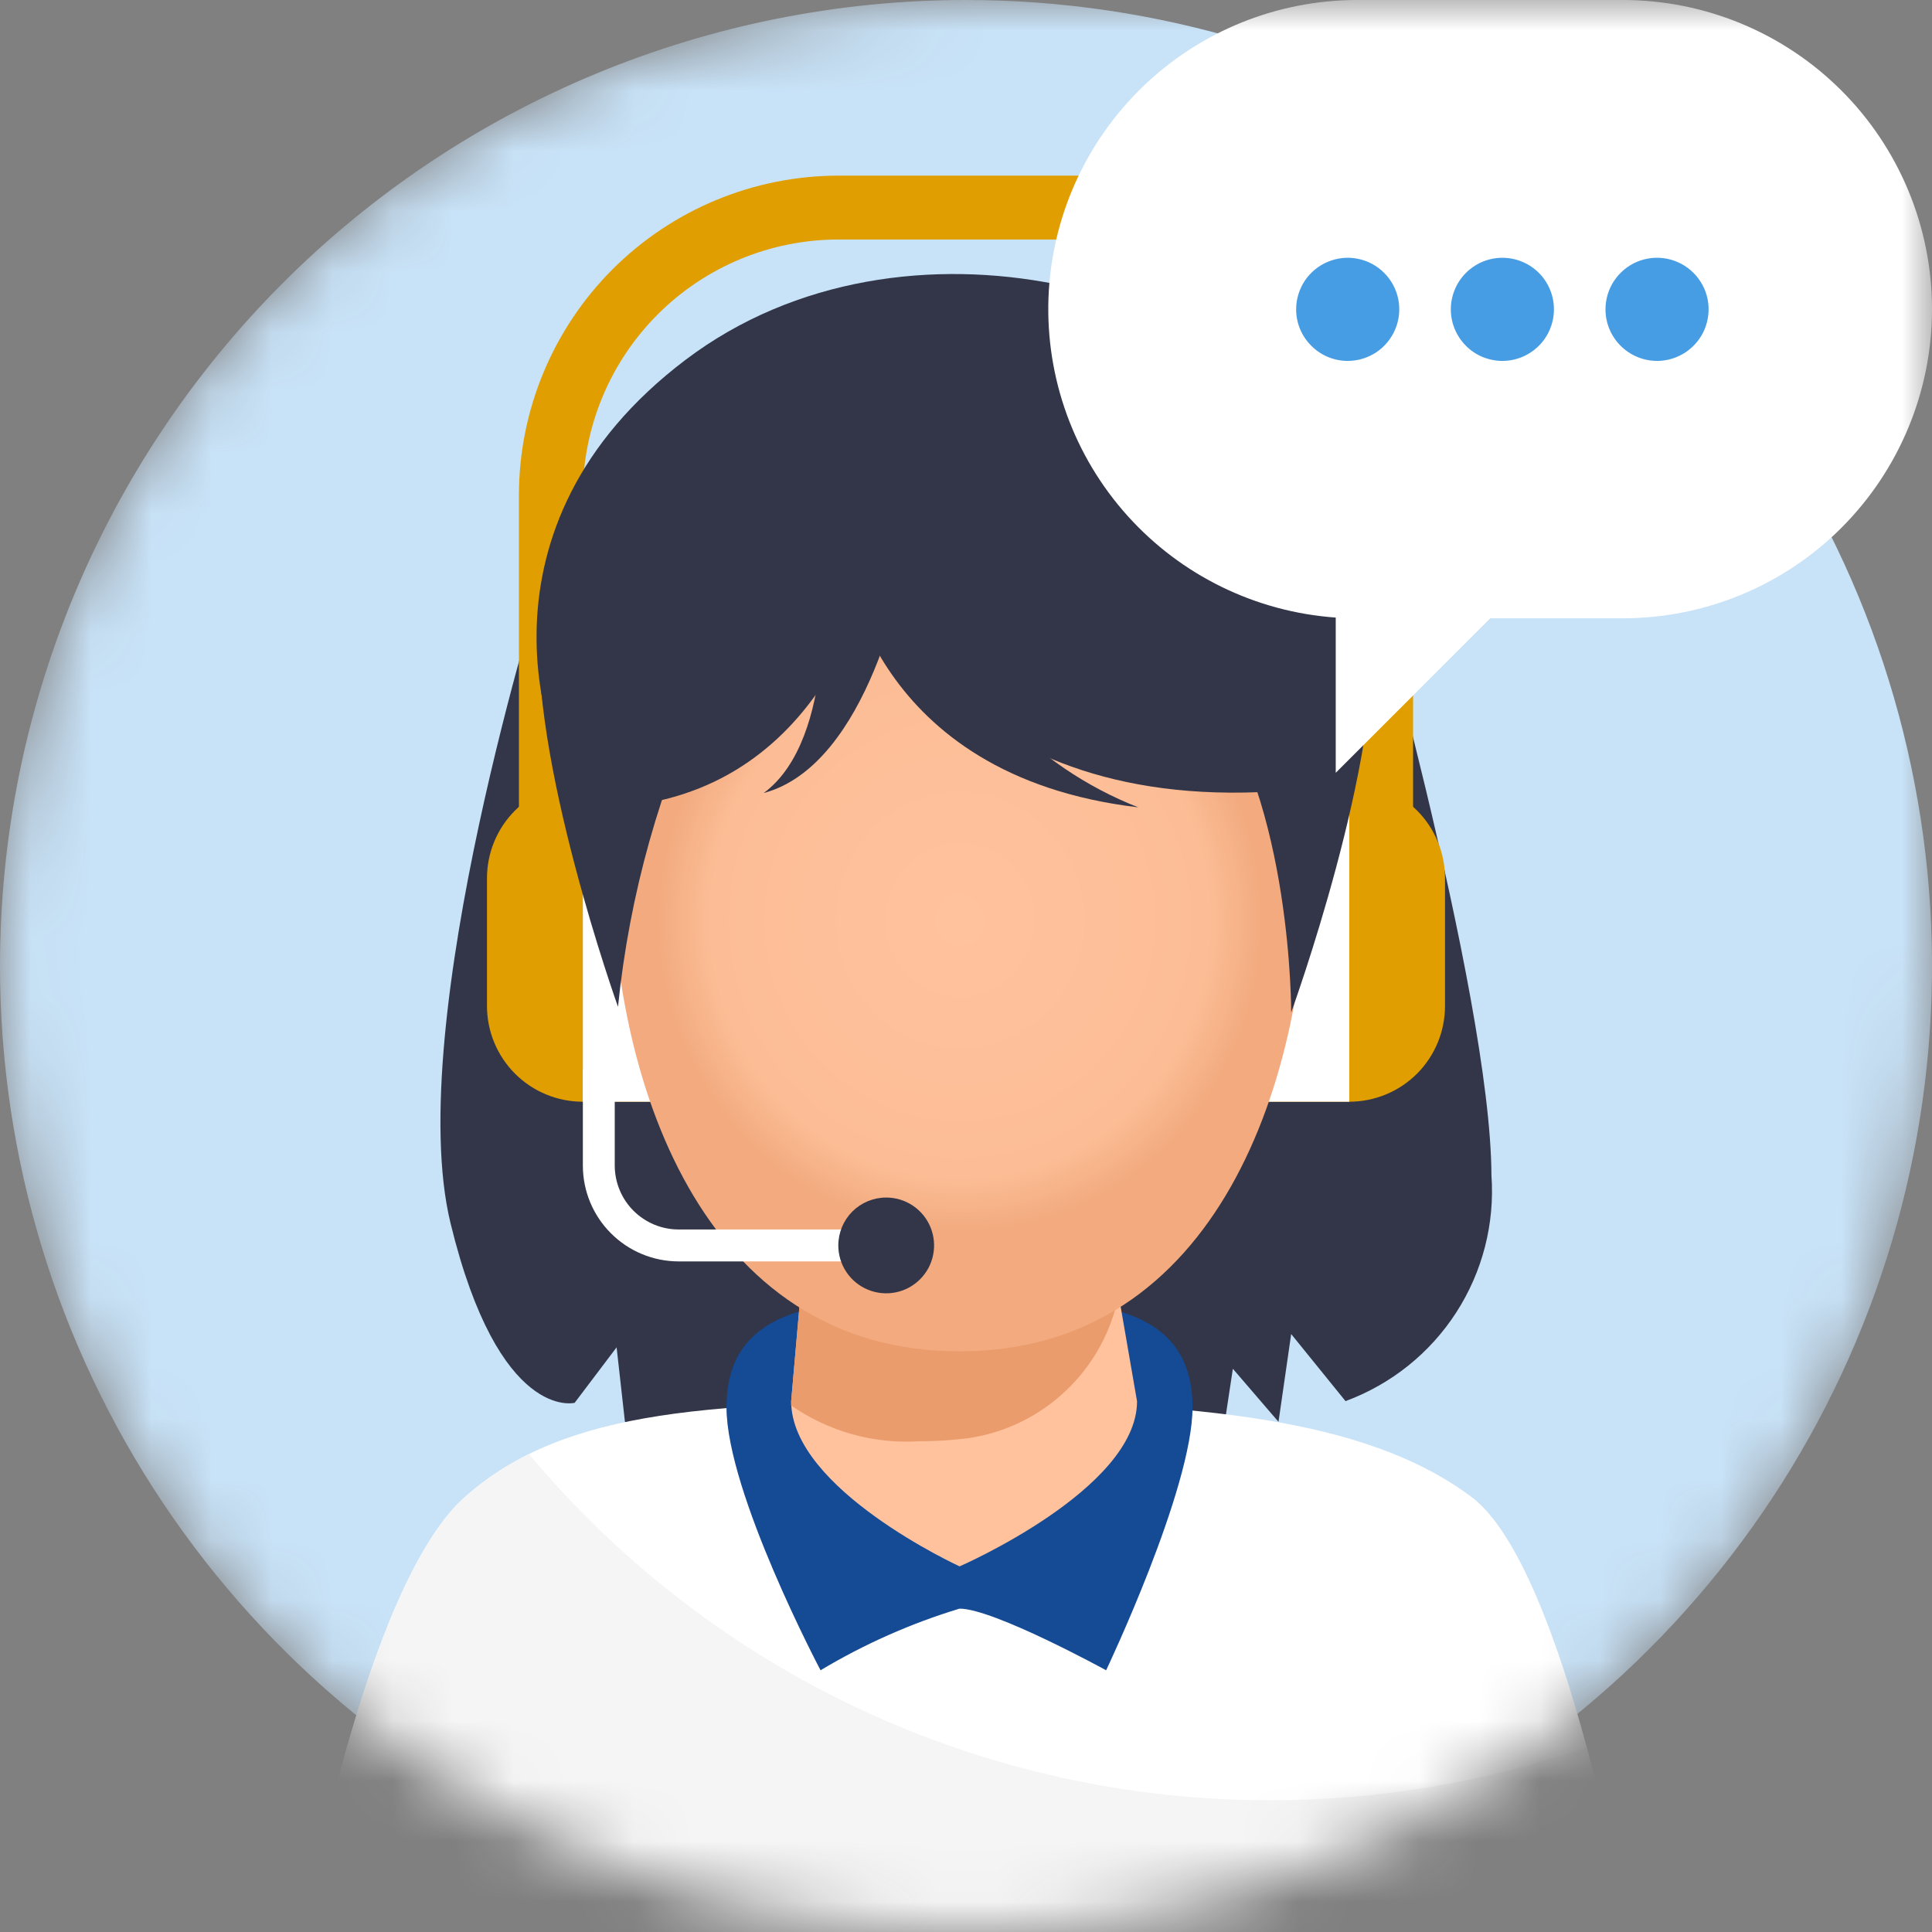 <svg width="32" height="32" viewBox="0 0 32 32" fill="none" xmlns="http://www.w3.org/2000/svg">
<rect x="0" y="0" width="32" height="32" fill="#808080" stroke="none"/>
<mask id="mask0_1358_27926" style="mask-type:luminance" maskUnits="userSpaceOnUse" x="0" y="0" width="32" height="32">
<path d="M16 0H32V16C32 20.244 30.314 24.313 27.314 27.314C24.313 30.314 20.244 32 16 32C11.757 32 7.687 30.314 4.686 27.314C1.686 24.313 0 20.244 0 16C0 11.757 1.686 7.687 4.686 4.686C7.687 1.686 11.757 0 16 0Z" fill="white"/>
</mask>
<g mask="url(#mask0_1358_27926)">
<path d="M16 0C19.165 0 22.258 0.938 24.889 2.696C27.52 4.455 29.571 6.953 30.782 9.877C31.993 12.801 32.31 16.018 31.693 19.121C31.075 22.225 29.551 25.076 27.314 27.314C25.076 29.551 22.225 31.075 19.121 31.693C16.018 32.31 12.801 31.993 9.877 30.782C6.953 29.571 4.455 27.52 2.696 24.889C0.938 22.258 0 19.165 0 16C0 11.757 1.686 7.687 4.686 4.686C7.687 1.686 11.757 0 16 0Z" fill="#C8E2F7"/>
<path d="M9.003 9.553C9.003 9.553 6.661 16.959 7.462 20.259C8.264 23.558 9.518 23.235 9.518 23.235L10.213 22.316L10.351 23.55C12.062 24.163 13.864 24.485 15.682 24.501C17.263 24.477 18.826 24.155 20.287 23.55L20.42 22.671L21.176 23.55L21.386 22.096L22.286 23.207C23.039 22.929 23.683 22.415 24.119 21.74C24.555 21.065 24.76 20.267 24.703 19.466C24.692 16.439 22.526 8.907 22.526 8.907L9.003 9.553Z" fill="#323648"/>
<path d="M5.036 32C5.036 32 6.036 26.267 7.703 24.792C9.37 23.316 11.836 23.216 16.078 23.216C20.32 23.216 22.812 23.626 24.37 24.792C25.929 25.957 26.966 32 26.966 32H5.036Z" fill="white"/>
<path d="M26.964 32.001H5.036C5.036 31.998 5.036 31.995 5.036 31.991C5.083 31.739 5.331 30.405 5.743 28.951C6.161 27.472 6.84 25.551 7.703 24.792C8.023 24.51 8.379 24.271 8.762 24.084C10.263 25.881 12.14 27.326 14.261 28.317C16.382 29.307 18.695 29.82 21.036 29.817C22.82 29.82 24.593 29.522 26.279 28.939C26.707 30.521 26.953 31.939 26.964 31.999V32.001Z" fill="#F5F5F5"/>
<path d="M9.653 14.017H8.595V8.198C8.597 6.796 9.155 5.452 10.146 4.46C11.138 3.469 12.482 2.911 13.885 2.909H18.116C19.518 2.911 20.863 3.469 21.855 4.46C22.846 5.452 23.404 6.796 23.405 8.198V14.016H22.348V8.198C22.346 7.076 21.9 6 21.107 5.207C20.314 4.414 19.238 3.968 18.116 3.967H13.885C12.763 3.968 11.687 4.414 10.894 5.207C10.101 6 9.655 7.076 9.653 8.198V14.017Z" fill="#E19E00"/>
<path d="M9.653 12.959H11.239V18.248H9.653C9.232 18.248 8.828 18.081 8.531 17.784C8.233 17.486 8.066 17.082 8.066 16.662V14.546C8.066 14.125 8.233 13.721 8.531 13.424C8.828 13.126 9.232 12.959 9.653 12.959Z" fill="#E19E00"/>
<path d="M20.761 12.959H22.348C22.768 12.959 23.172 13.126 23.47 13.424C23.767 13.721 23.934 14.125 23.934 14.546V16.662C23.934 17.082 23.767 17.486 23.47 17.784C23.172 18.081 22.768 18.248 22.348 18.248H20.761V12.959Z" fill="#E19E00"/>
<path d="M9.654 12.959H11.24V18.248H9.654V12.959Z" fill="white"/>
<path d="M20.761 12.959H22.348V18.248H20.761V12.959Z" fill="white"/>
<path d="M15.893 21.517C17.822 21.517 19.752 21.465 19.752 23.308C19.752 24.66 18.321 27.665 18.321 27.665C18.321 27.665 16.459 26.644 15.893 26.644C15.086 26.889 14.313 27.232 13.591 27.665C13.591 27.665 12.033 24.719 12.033 23.308C12.033 21.466 13.963 21.517 15.893 21.517Z" fill="#154A94"/>
<path d="M15.894 18.818C16.593 18.818 17.263 19.096 17.757 19.59C18.251 20.084 18.529 20.755 18.529 21.454L18.833 23.21C18.833 24.666 15.894 25.944 15.894 25.944C15.894 25.944 13.104 24.666 13.104 23.21L13.258 21.454C13.258 21.108 13.326 20.765 13.458 20.445C13.591 20.125 13.785 19.835 14.03 19.59C14.274 19.345 14.565 19.151 14.885 19.019C15.205 18.886 15.547 18.818 15.894 18.818Z" fill="#FFC29D"/>
<path d="M13.104 23.279C13.104 23.256 13.104 23.234 13.104 23.212L13.257 21.453C13.257 20.754 13.534 20.084 14.029 19.589C14.523 19.095 15.194 18.817 15.893 18.817C16.591 18.817 17.262 19.095 17.756 19.589C18.25 20.084 18.528 20.754 18.528 21.453C18.407 22.059 18.102 22.612 17.653 23.036C17.205 23.461 16.636 23.736 16.024 23.823C15.756 23.855 15.486 23.872 15.216 23.872C14.465 23.918 13.721 23.709 13.104 23.279Z" fill="#EA9C6C"/>
<path d="M15.892 7.561C19.076 7.561 21.656 10.565 21.656 14.203C21.656 17.841 20.189 22.383 15.892 22.383C11.595 22.383 10.128 17.841 10.128 14.203C10.128 10.565 12.709 7.561 15.892 7.561Z" fill="url(#paint0_radial_1358_27926)"/>
<path d="M14.414 20.893H11.24C10.819 20.892 10.416 20.725 10.119 20.427C9.821 20.13 9.654 19.726 9.654 19.305V17.719H10.182V19.306C10.183 19.586 10.294 19.855 10.492 20.053C10.691 20.252 10.959 20.364 11.24 20.364H14.414V20.892L14.414 20.893Z" fill="white"/>
<path d="M14.678 19.835C14.835 19.835 14.989 19.881 15.119 19.969C15.25 20.056 15.351 20.18 15.411 20.325C15.471 20.47 15.487 20.629 15.456 20.783C15.426 20.937 15.35 21.078 15.239 21.189C15.128 21.3 14.987 21.376 14.833 21.406C14.679 21.437 14.52 21.421 14.375 21.361C14.23 21.301 14.106 21.2 14.019 21.069C13.931 20.939 13.885 20.785 13.885 20.628C13.885 20.418 13.969 20.216 14.117 20.067C14.266 19.919 14.468 19.835 14.678 19.835Z" fill="#323648"/>
<path d="M10.236 16.676C10.236 16.676 8.744 12.51 8.942 10.226C9.141 7.942 11.742 7.453 11.742 7.453C11.742 7.453 12.984 8.998 11.742 11.316C10.934 13.002 10.425 14.816 10.236 16.676Z" fill="#323648"/>
<path d="M21.386 16.769C21.386 16.769 22.919 12.555 22.724 10.271C22.528 7.987 19.99 7.453 19.99 7.453C19.99 7.453 18.58 9.566 19.99 11.429C21.4 13.292 21.386 16.769 21.386 16.769Z" fill="#323648"/>
<path d="M9.713 13.376C8.958 12.452 7.727 8.704 11.356 5.959C14.985 3.214 20.572 4.83 21.928 7.572C22.743 9.22 23.861 12.553 21.387 13.086C15.776 13.579 14.374 9.652 14.374 9.652C14.374 9.652 13.56 13.452 9.713 13.376Z" fill="#323648"/>
<path d="M15.202 9.462C15.48 10.345 15.953 11.154 16.584 11.831C17.216 12.507 17.991 13.034 18.853 13.372C14.414 12.85 14.017 9.358 14.017 9.358L15.202 9.462Z" fill="#323648"/>
<path d="M13.609 9.506C13.609 9.506 13.875 12.232 12.649 13.135C14.408 12.666 14.975 9.451 14.975 9.451L13.609 9.506Z" fill="#323648"/>
<path d="M22.124 10.229C20.8 10.135 19.564 9.532 18.676 8.544C17.788 7.557 17.319 6.264 17.366 4.938C17.414 3.611 17.975 2.355 18.93 1.434C19.886 0.512 21.162 -0.002 22.49 3.6415e-06H26.879C28.237 3.6415e-06 29.54 0.54 30.5 1.5C31.46 2.46 32 3.763 32 5.121C32 6.479 31.46 7.781 30.5 8.742C29.54 9.702 28.237 10.241 26.879 10.241H24.684L22.124 12.8V10.229Z" fill="white"/>
<path d="M26.592 5.124C26.592 4.955 26.642 4.789 26.736 4.649C26.83 4.509 26.963 4.399 27.119 4.334C27.275 4.27 27.447 4.253 27.613 4.286C27.778 4.319 27.93 4.4 28.05 4.52C28.169 4.639 28.251 4.792 28.284 4.957C28.316 5.123 28.299 5.295 28.235 5.451C28.17 5.607 28.06 5.74 27.92 5.834C27.779 5.928 27.614 5.978 27.445 5.978C27.219 5.977 27.002 5.887 26.842 5.727C26.682 5.567 26.592 5.35 26.592 5.124ZM24.03 5.124C24.03 4.955 24.081 4.789 24.174 4.649C24.268 4.509 24.402 4.399 24.558 4.334C24.714 4.27 24.886 4.253 25.051 4.286C25.217 4.319 25.369 4.4 25.489 4.52C25.608 4.639 25.689 4.792 25.722 4.957C25.755 5.123 25.738 5.295 25.673 5.451C25.609 5.607 25.499 5.74 25.358 5.834C25.218 5.928 25.053 5.978 24.884 5.978C24.772 5.978 24.661 5.955 24.557 5.913C24.453 5.87 24.359 5.807 24.28 5.727C24.12 5.567 24.03 5.35 24.03 5.124ZM21.468 5.124C21.468 4.955 21.519 4.79 21.612 4.649C21.706 4.509 21.84 4.399 21.996 4.335C22.152 4.27 22.323 4.253 22.489 4.286C22.655 4.319 22.807 4.4 22.926 4.52C23.046 4.639 23.127 4.791 23.16 4.957C23.193 5.123 23.176 5.294 23.111 5.45C23.047 5.606 22.937 5.74 22.797 5.834C22.657 5.927 22.491 5.978 22.323 5.978C22.096 5.978 21.879 5.888 21.719 5.727C21.558 5.567 21.468 5.35 21.468 5.124Z" fill="#479DE4"/>
</g>
<defs>
<radialGradient id="paint0_radial_1358_27926" cx="0" cy="0" r="1" gradientUnits="userSpaceOnUse" gradientTransform="translate(15.9 15.239) rotate(-0.115) scale(5.038 5.175)">
<stop stop-color="#FFC29D"/>
<stop offset="0.82" stop-color="#FCBD96"/>
<stop offset="1" stop-color="#F2AA7E"/>
</radialGradient>
</defs>
</svg>
